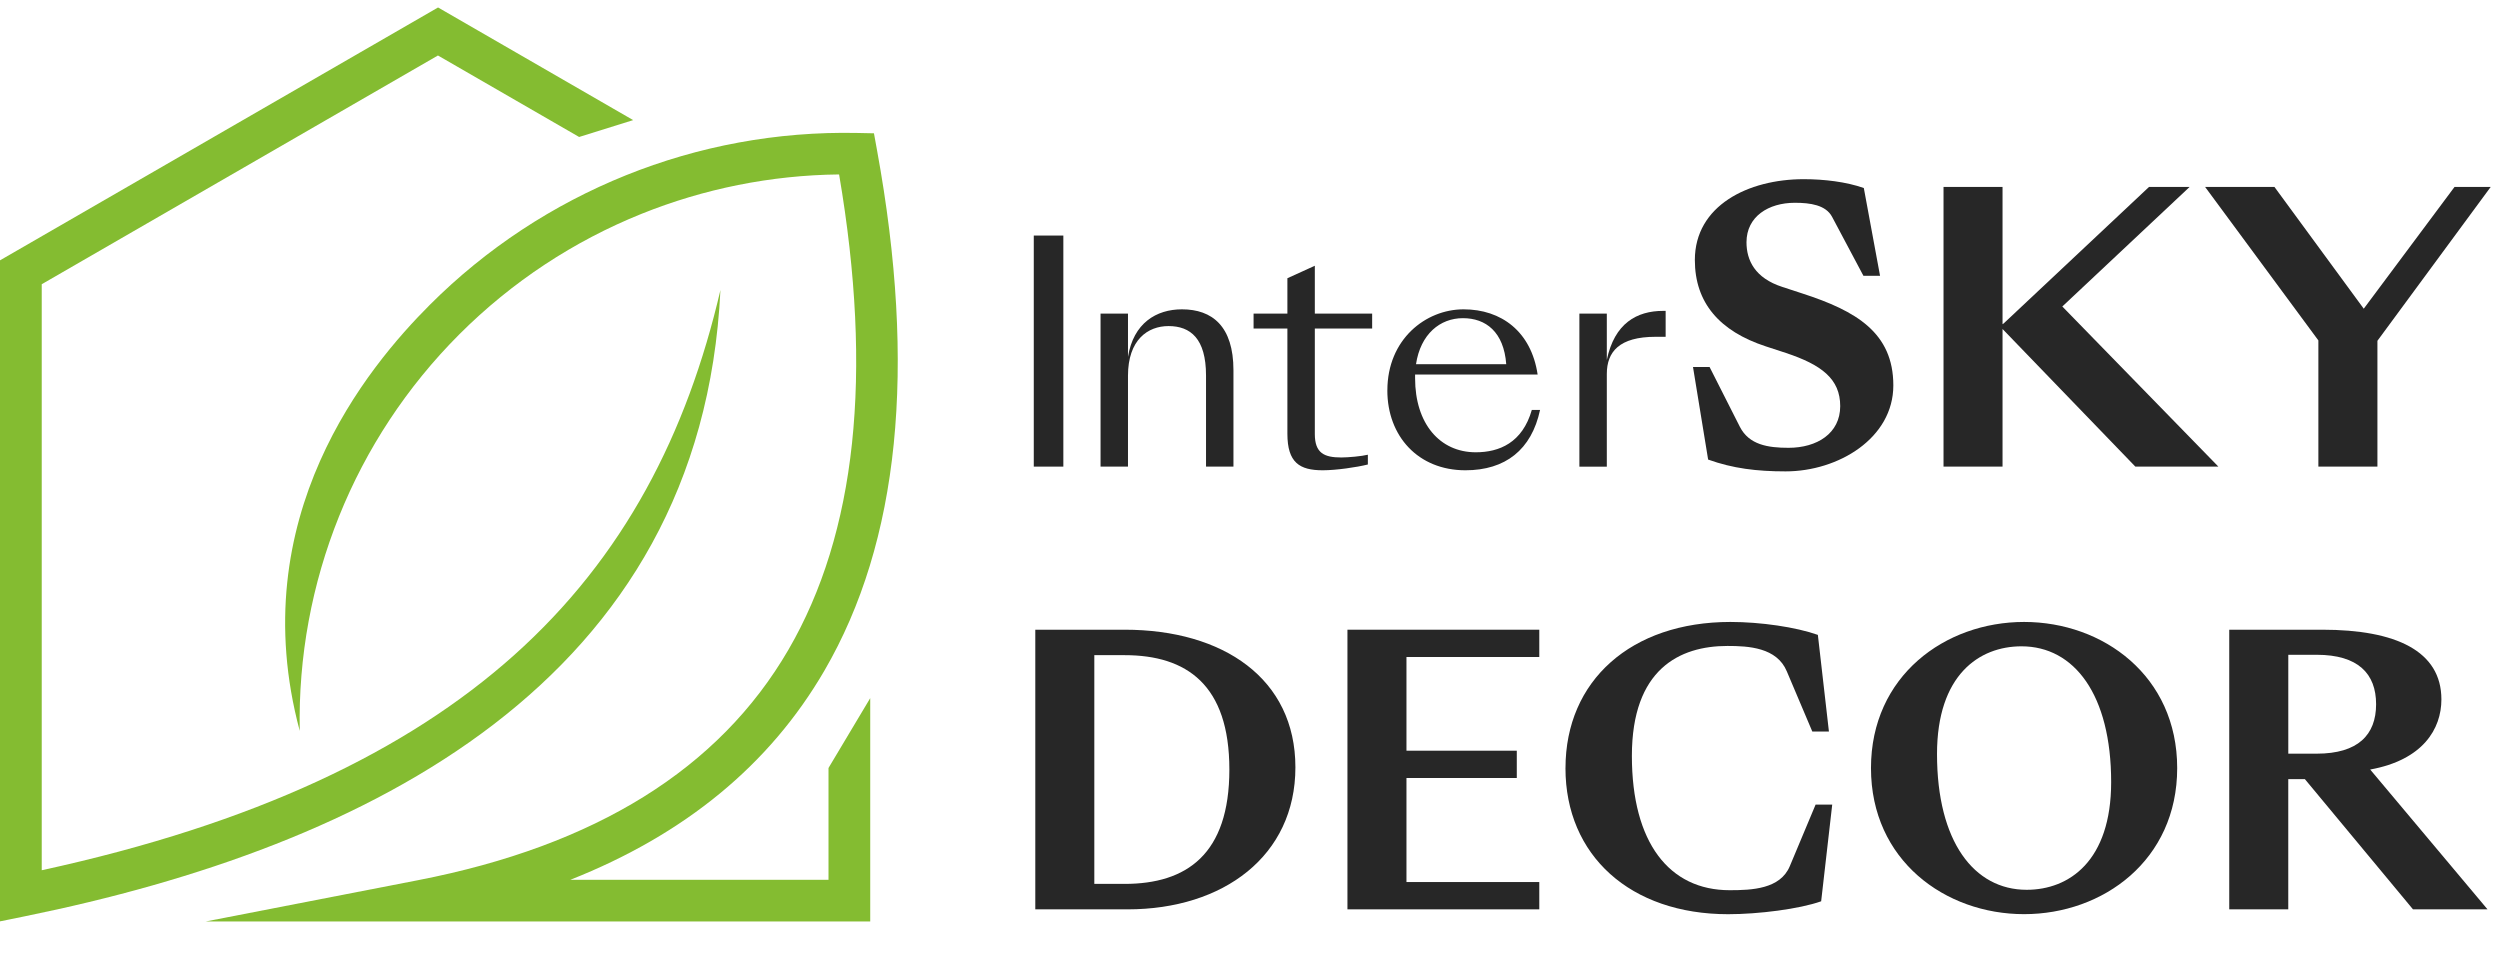 <?xml version="1.0" encoding="UTF-8"?> <svg xmlns="http://www.w3.org/2000/svg" width="186" height="71" viewBox="0 0 186 71" fill="none"><g clip-path="url(#clip0_56_746)"><path d="M76.913 17.525H79.113V34.716H76.913V17.525Z" fill="#272727"></path><path d="M81.881 34.716V23.331H83.922V26.552C84.329 24.035 86.031 23.014 87.936 23.014C90.181 23.014 91.769 24.262 91.769 27.549V34.716H89.728V27.934C89.728 25.191 88.572 24.26 86.938 24.26C85.397 24.26 83.922 25.279 83.922 27.956V34.716H81.881Z" fill="#272727"></path><path d="M95.782 32.268V24.443H93.266V23.332H95.782V20.701L97.823 19.771V23.332H102.088V24.443H97.823V32.29C97.823 33.719 98.526 34.036 99.796 34.036C100.296 34.036 101.315 33.946 101.769 33.831V34.558C100.952 34.763 99.411 34.989 98.413 34.989C96.689 34.989 95.782 34.421 95.782 32.268Z" fill="#272727"></path><path d="M103.22 29.046C103.22 25.237 106.078 23.014 108.889 23.014C111.701 23.014 113.924 24.669 114.4 27.866H105.283V28.139C105.283 31.519 107.119 33.65 109.796 33.65C111.542 33.65 113.266 32.947 113.968 30.497H114.581C113.946 33.467 111.996 34.989 109.024 34.989C105.508 34.989 103.218 32.448 103.218 29.046H103.22ZM105.351 27.096H112.064C111.883 24.691 110.545 23.672 108.843 23.672C107.141 23.672 105.69 24.852 105.351 27.096Z" fill="#272727"></path><path d="M117.506 23.332H119.547V26.779C120.115 24.058 121.77 23.129 123.743 23.129H123.924V25.058H123.175C120.476 25.058 119.547 26.169 119.547 27.825V34.718H117.506V23.334V23.332Z" fill="#272727"></path><path d="M127.085 34.194L125.959 27.305H127.193L129.445 31.752C130.131 33.096 131.532 33.317 133.069 33.317C135.182 33.317 136.912 32.248 136.912 30.215C136.912 28.182 135.512 27.14 132.877 26.261L131.367 25.767C127.936 24.642 126.097 22.528 126.097 19.343C126.097 15.308 130.051 13.331 134.195 13.331C135.704 13.331 137.352 13.524 138.668 13.989L139.876 20.522H138.64L136.306 16.131C135.839 15.252 134.687 15.087 133.535 15.087C131.586 15.087 129.939 16.102 129.939 18.025C129.939 19.37 130.571 20.688 132.602 21.346L134.111 21.84C138.09 23.131 140.864 24.75 140.864 28.675C140.864 32.601 136.774 35.071 132.848 35.071C130.707 35.071 128.923 34.852 127.085 34.192V34.194Z" fill="#272727"></path><path d="M144.598 13.909H148.989V24.12L149.071 24.066L159.886 13.909H162.906L153.436 22.803L165.047 34.716H158.87L148.989 24.477V34.716H144.598V13.909Z" fill="#272727"></path><path d="M176.878 34.716H172.487V25.328L164.061 13.909H169.22L175.863 22.968L182.616 13.909H185.307L176.88 25.356V34.716H176.878Z" fill="#272727"></path><path d="M77.026 67.656V46.85H83.668C91.025 46.85 96.378 50.5 96.378 57.089C96.378 63.677 91.025 67.656 83.889 67.656H77.026ZM83.668 65.762C88.28 65.762 91.465 63.567 91.465 57.253C91.465 50.94 88.28 48.744 83.668 48.744H81.417V65.762H83.668Z" fill="#272727"></path><path d="M100.25 46.85H114.523V48.881H104.641V55.852H112.849V57.883H104.641V65.624H114.523V67.655H100.25V46.848V46.85Z" fill="#272727"></path><path d="M116.473 57.145C116.473 50.638 121.36 46.273 128.743 46.273C130.994 46.273 133.629 46.659 135.249 47.235L136.072 54.427H134.836L132.941 49.954C132.201 48.17 130.087 48.059 128.522 48.059C124.954 48.059 121.412 49.789 121.412 56.239C121.412 62.689 124.183 66.231 128.687 66.231C130.334 66.231 132.447 66.149 133.16 64.447L135.08 59.864H136.317L135.494 67.056C133.874 67.632 130.828 68.017 128.576 68.017C121.301 68.017 116.471 63.653 116.471 57.148L116.473 57.145Z" fill="#272727"></path><path d="M139.201 57.145C139.201 50.281 144.718 46.273 150.592 46.273C156.466 46.273 161.983 50.281 161.983 57.145C161.983 64.008 156.466 68.013 150.592 68.013C144.718 68.013 139.201 64.006 139.201 57.145ZM157.07 58.188C157.07 51.682 154.325 48.086 150.399 48.086C147.243 48.086 144.114 50.227 144.114 56.101C144.114 62.607 146.859 66.201 150.785 66.201C153.941 66.201 157.07 64.06 157.07 58.186V58.188Z" fill="#272727"></path><path d="M165.856 67.656V46.85H172.774C178.265 46.85 181.64 48.441 181.64 52.037C181.64 54.233 180.268 56.539 176.342 57.253L185.072 67.656H179.527L171.484 57.968H170.247V67.656H165.856ZM172.363 56.073C175.437 56.073 176.782 54.672 176.782 52.395C176.782 50.117 175.437 48.716 172.363 48.716H170.249V56.073H172.363Z" fill="#272727"></path><path d="M64.745 51.939V68.558H15.301L31.107 65.485C44.32 62.916 53.501 57.205 58.653 48.351C63.708 39.661 64.966 27.869 62.429 12.978C57.346 13.034 52.363 14.044 47.723 15.912C42.708 17.931 38.093 20.956 34.181 24.867C30.272 28.778 27.245 33.394 25.229 38.407C23.206 43.432 22.188 48.861 22.301 54.379C18.042 38.485 27.358 27.303 31.988 22.671C36.188 18.473 41.161 15.218 46.573 13.039C51.974 10.865 57.814 9.771 63.758 9.892L65.022 9.918L65.249 11.166C68.215 27.404 66.909 40.316 61.332 49.902C57.262 56.898 50.962 62.082 42.437 65.455H61.641V57.137L64.745 51.941V51.939Z" fill="#84BC31"></path><path d="M1.862 68.17L0 68.549V19.37L32.591 0.556L47.107 8.936L43.087 10.191L32.583 4.128L3.105 21.146V64.746C18.965 61.293 30.271 55.87 38.228 48.762C46.43 41.435 51.112 32.264 53.601 21.575C52.184 50.781 27.311 62.99 1.86 68.17H1.862Z" fill="#84BC31"></path></g><defs><clipPath id="clip0_56_746"><rect width="185.308" height="71" fill="white"></rect></clipPath></defs></svg> 
